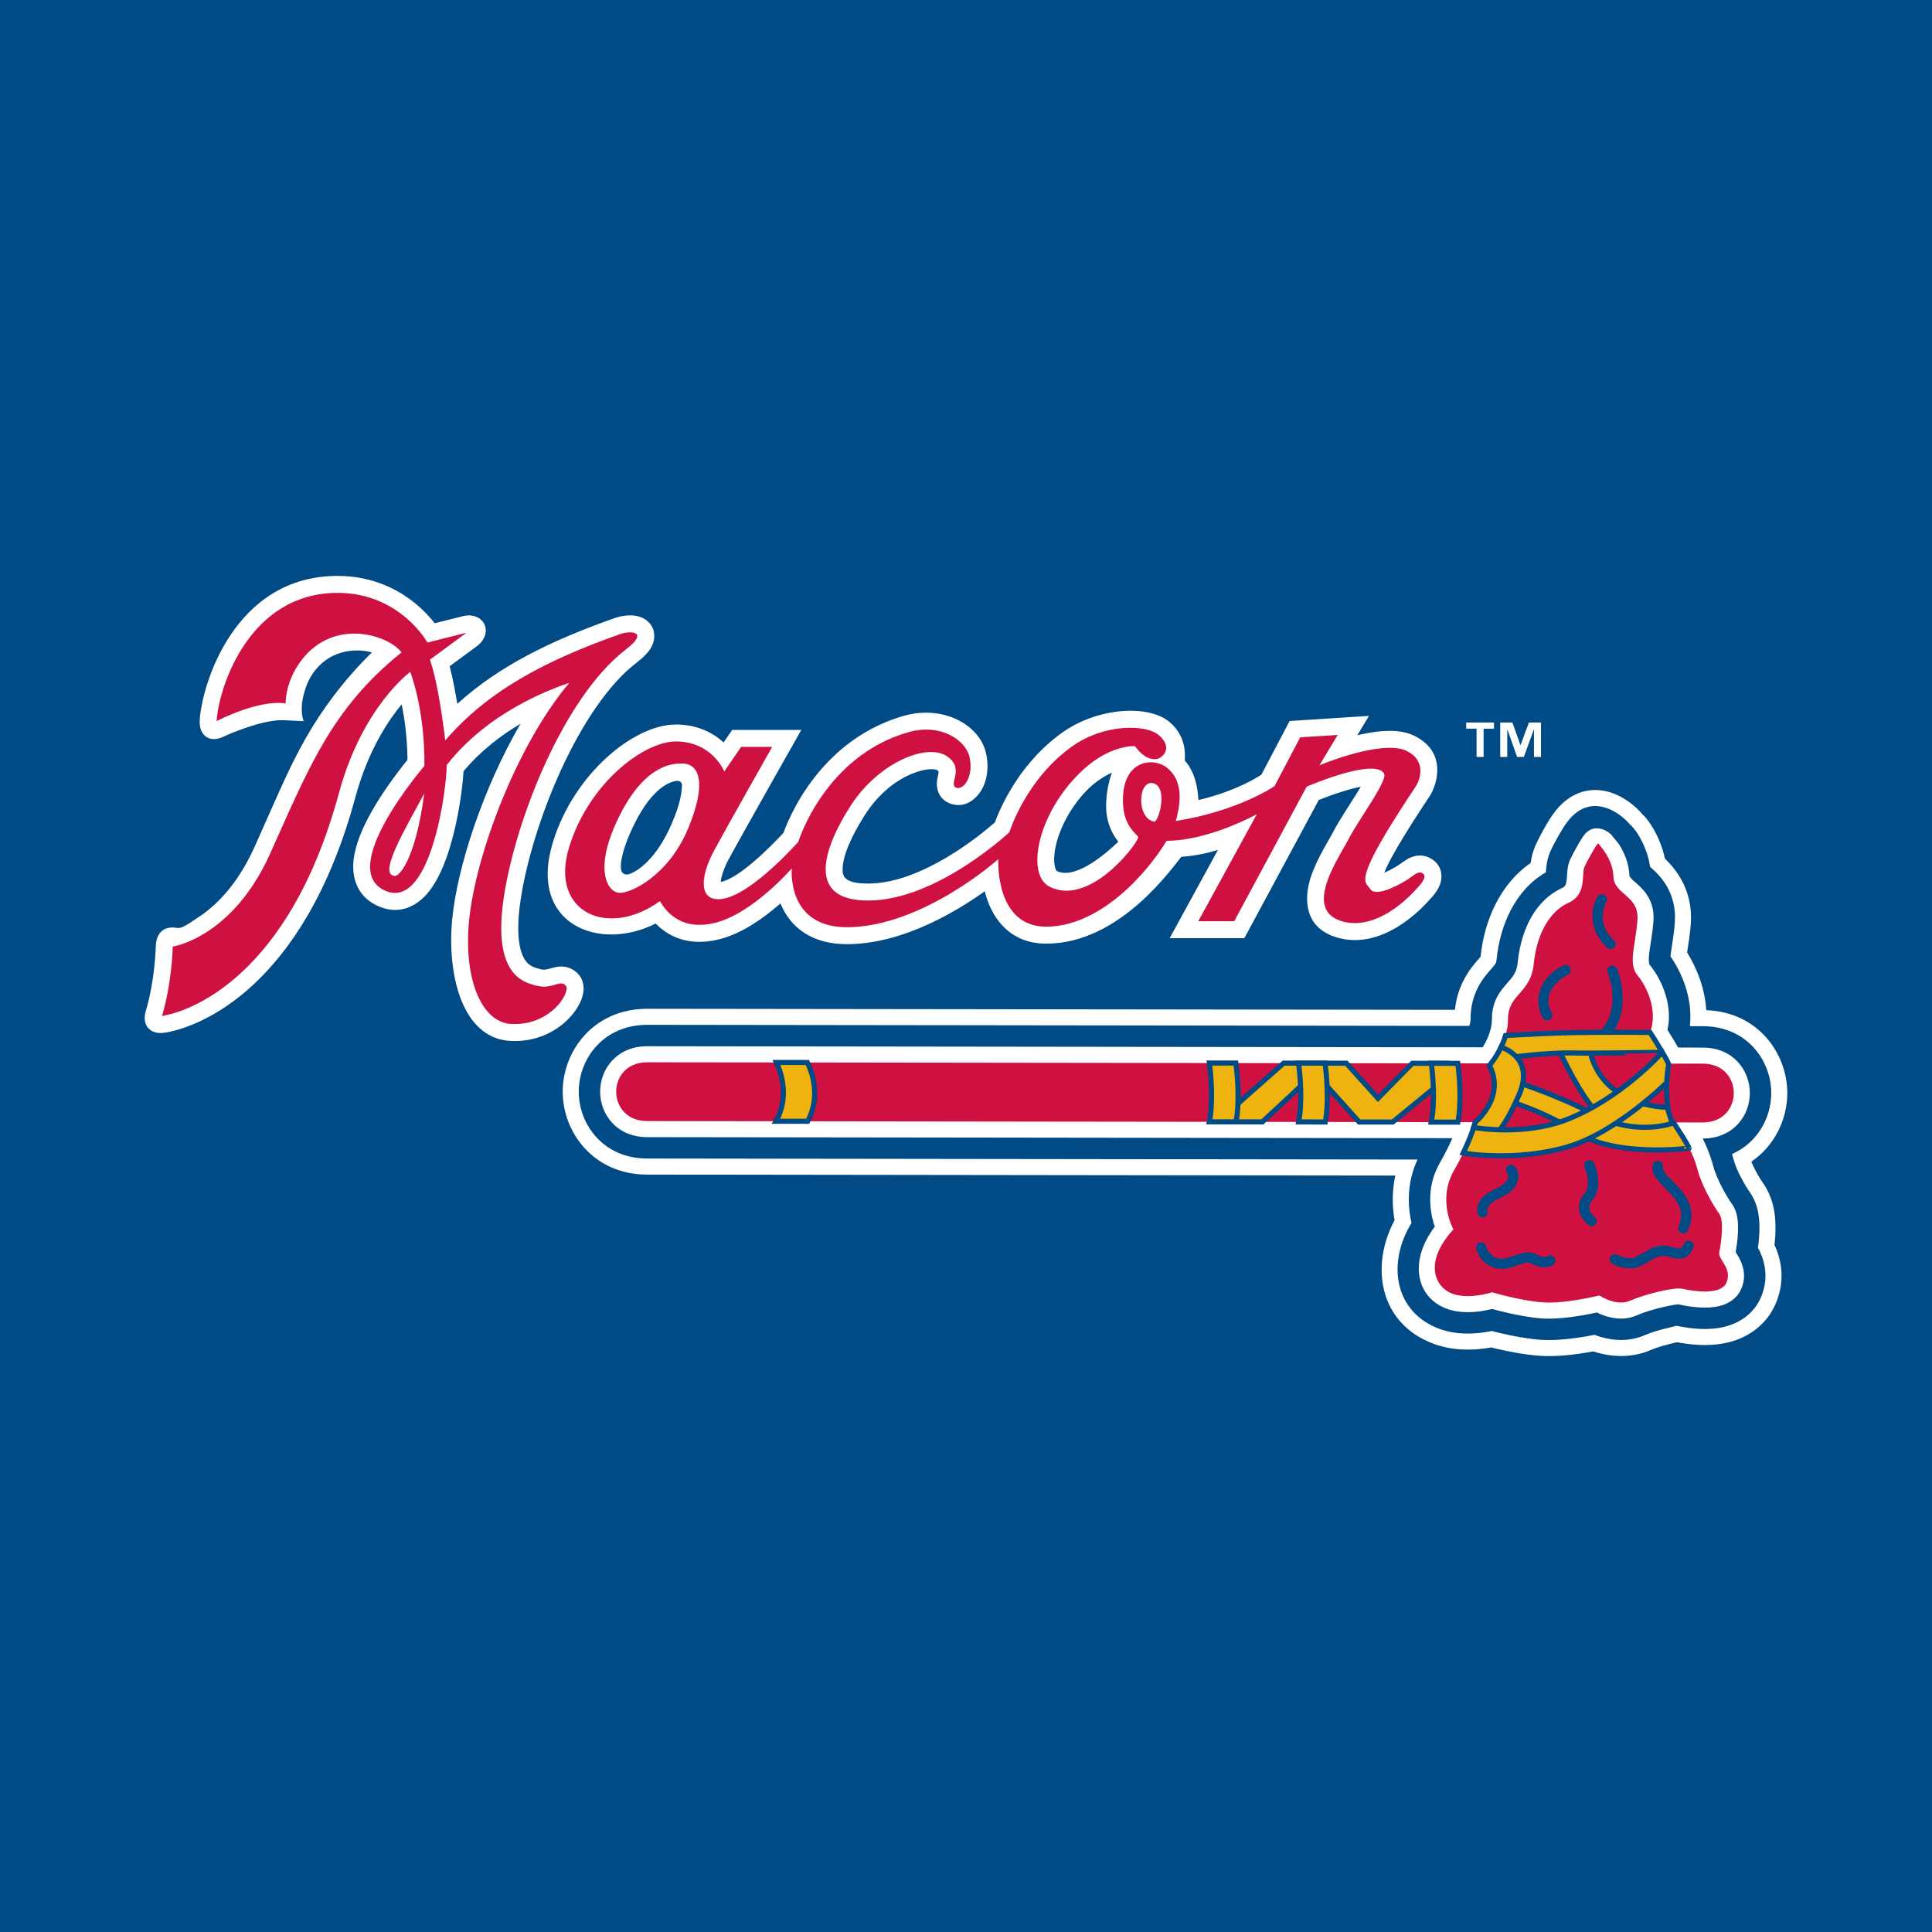 <?xml version="1.0" encoding="utf-8"?>
<!-- Generator: Adobe Illustrator 13.0.0, SVG Export Plug-In . SVG Version: 6.00 Build 14948)  -->
<!DOCTYPE svg PUBLIC "-//W3C//DTD SVG 1.0//EN" "http://www.w3.org/TR/2001/REC-SVG-20010904/DTD/svg10.dtd">
<svg version="1.0" id="Layer_1" xmlns="http://www.w3.org/2000/svg" xmlns:xlink="http://www.w3.org/1999/xlink" x="0px" y="0px"
	 width="192.756px" height="192.756px" viewBox="0 0 192.756 192.756" enable-background="new 0 0 192.756 192.756"
	 xml:space="preserve">
<g>
	<polygon fill-rule="evenodd" clip-rule="evenodd" fill="#004B85" points="0,0 192.756,0 192.756,192.756 0,192.756 0,0 	"/>
	<path fill-rule="evenodd" clip-rule="evenodd" fill="#FFFFFF" d="M111.571,83.98c-0.663-0.837-1.25-2.072-1.212-3.733
		c0.026-1.208,0.256-2.264,0.574-3.16c-0.96,0.439-2.009,1.145-2.979,2.28c-1.524,1.784-2.408,3.781-2.685,5.367
		c-0.14,0.797-0.11,1.404-0.009,1.795c0.05,0.19,0.108,0.3,0.148,0.356C107.143,87.781,109.979,85.505,111.571,83.98L111.571,83.98
		L111.571,83.98z M62.833,87.19c0.764-0.293,2.654-1.42,4.211-5.074c0.949-2.225,0.937-3.127,0.997-3.729
		c0.037-0.366-0.297-0.525-0.583-0.477c-0.246,0.042-0.572,0.134-0.959,0.349c-0.767,0.425-1.931,1.418-3.147,3.832
		c-1.275,2.529-1.582,4.294-1.324,4.856C62.1,87.103,62.357,87.374,62.833,87.19L62.833,87.19L62.833,87.19z M72.195,74.073
		l0.86-1.249h6.893c0,0-5.769,10.169-7.233,12.878c-0.535,0.989-0.767,1.801-0.805,2.288c1.949-0.367,5.352-3.916,6.254-4.893
		c0.099-0.273,0.256-0.682,0.482-1.185c0.409-0.913,1.047-2.151,1.97-3.472c1.841-2.637,4.876-5.683,9.552-7.019
		c3.924-1.121,7.545,0.882,8.201,3.688c0.305,1.308,0.15,2.555-0.333,3.511c-0.383,0.755-1.482,2.102-3.125,1.587
		c-1.223-0.382-1.486-1.473-1.441-2.149c0.017-0.259,0.106-0.59,0.174-0.957c-0.002-0.004,0.009-0.166-0.085-0.234
		c-0.662-0.475-4.559,0.212-7.264,4.432c-1.348,2.103-2.221,4.106-2.226,5.413c-0.002,0.611,0.038,1.441,2.541,1.441
		c5.368,0,11.269-4.889,12.643-6.096c0.216-0.585,0.657-1.665,1.388-2.942c1.073-1.878,2.811-4.254,5.438-6.093
		c3.441-2.41,8.454-2.769,10.584-1.004c0.951,0.788,1.377,1.745,1.509,2.679c0.056,0.395,0.06,0.793,0.034,1.185
		c0.965,1.067,1.3,2.604,1.36,3.941c1.918-0.458,3.418-1.042,4.497-1.552c0.875-0.414,1.474-0.78,1.79-0.989l2.811-5.345l7.92-0.513
		l-1.162,1.931c0.798-0.188,1.619-0.336,2.39-0.401c1.021-0.086,2.245-0.058,3.275,0.445c3.396,1.656,2.247,4.99,1.544,6.045
		c-2.889,4.341-4.087,6.518-4.527,7.628c0.474-0.197,0.968-0.47,1.284-0.668c0.467-0.292,0.8-0.566,1.078-0.721
		c0.631-0.349,1.62-0.579,2.574,0.163c0.85,0.661,0.836,1.614,0.709,2.129c-0.114,0.464-0.355,0.841-0.506,1.055
		c-0.234,0.335-0.517,0.633-0.649,0.768c-0.102,0.118-0.331,0.375-0.666,0.706c-0.438,0.43-1.068,1-1.843,1.542
		c-1.481,1.037-3.83,2.211-6.43,1.561c-3.6-0.9-3.547-3.961-2.92-5.964c0.315-1.005,0.807-1.993,1.245-2.803
		c0.417-0.768,0.829-1.443,1.069-1.911c0.505-0.981,1.515-2.487,2.351-3.835l0.365-0.599c-0.429,0.081-0.909,0.201-1.417,0.35
		c-1.106,0.324-2.166,0.728-2.775,0.973l-7.424,13.786h-7.452l4.817-8.807c-1.104,0.336-2.347,0.606-3.64,0.684
		c-0.746,0.805-5.99,8.667-13.489,8.667c-3.605,0-5.265-2.48-5.937-4.537c-0.076-0.233-0.142-0.465-0.197-0.691
		c-0.698,0.497-1.52,1.049-2.438,1.602c-2.891,1.739-6.939,3.62-11.136,3.68c-3.837,0.056-5.86-1.842-6.751-3.928l-0.058-0.141
		l-0.186,0.161c-1.488,1.28-3.656,2.864-5.943,3.425c-2.999,0.737-5.047-0.265-6.321-1.579c-5.609,2.848-12.742,0.114-10.271-8.056
		c2.087-6.897,8.115-11.801,12.274-11.801C69.613,72.281,71.173,73.139,72.195,74.073L72.195,74.073z"/>
	<path fill-rule="evenodd" clip-rule="evenodd" fill="#FFFFFF" d="M40.073,70.276c-0.155,0.186-0.315,0.388-0.481,0.604
		c-1.367,1.79-3.04,4.617-4.147,8.698c-5.168,19.058-15.673,22.946-19.025,23.454c-1.454,0.221-2.297-0.75-1.875-2.158
		c0.468-1.562,0.716-3.18,0.849-4.407c0.132-1.222,0.149-2.056,0.149-2.056c0.014-0.705,0.326-2.138,2.122-1.833
		c0.521,0.089,1.232-0.485,2.08-1.034c1.682-1.088,3.887-3.145,5.64-7.022c1.914-4.234,3.291-7.678,5.146-10.921
		c1.593-2.786,3.721-5.703,6.573-8.513c-1.817-0.489-4.393-0.147-5.928,2.154c-0.525,0.789-0.749,1.551-0.887,2.098
		c-0.422,1.658,0.012,2.608,0.012,2.608c-0.442,0-0.938-0.056-2.043-0.095c-2.145-0.077-5.712,1.52-5.853,1.594
		c-1.417,0.749-2.575,0.003-2.479-1.597c0.209-3.522,3.442-14.392,13.754-14.392c3.602,0,6.218,1.443,7.915,2.879
		c0.779,0.66,1.367,1.32,1.778,1.844l2.763-0.695c2.163-0.543,3.211,1.68,1.416,3.003l-2.691,1.983
		c0.313,1.184,0.569,2.561,0.763,3.752c4.168-3.786,9.331-6.308,15.701-8.559c0.546-0.192,2.021-0.563,3.071,0.149
		c1.085,0.737,1.009,1.965,0.6,2.727c-0.316,0.587-0.879,1.108-1.494,1.581c-5.706,4.377-10.413,16.03-11.56,23.657
		c-0.56,3.716-0.006,5.327,0.443,6c0.218,0.327,0.456,0.504,0.677,0.621c0.129,0.068,0.255,0.116,0.368,0.155
		c0.162,0.055,0.308,0.092,0.425,0.125c0.396,0.114,0.638,0.062,0.998-0.042c0.378-0.109,0.706-0.191,0.994-0.206
		c0.597-0.034,1.247,0.144,1.781,0.678c0.55,0.549,0.613,1.232,0.596,1.619c-0.019,0.416-0.136,0.803-0.271,1.121
		c-0.272,0.648-0.741,1.316-1.343,1.904c-1.224,1.197-3.182,2.242-5.712,2.096c-4.815-0.275-6.301-6.637-5.786-12.098
		c0.495-5.229,3.101-13.157,6.816-19.542c-1.907,1.131-3.965,2.676-5.684,4.744c-0.082,1.586-0.501,4.732-1.339,7.517
		c-0.488,1.622-1.176,3.328-2.164,4.543c-1.043,1.283-2.697,2.274-4.746,1.498c-2.199-0.833-2.886-2.699-2.738-4.521
		c0.133-1.641,0.918-3.404,1.746-4.891c0.841-1.512,1.855-2.958,2.66-4.025c0.396-0.527,0.743-0.961,0.992-1.267
		C40.631,73.565,40.364,71.678,40.073,70.276L40.073,70.276z"/>
	<path fill-rule="evenodd" clip-rule="evenodd" fill="#CE1141" d="M61.885,63.26C54.3,65.94,48.687,68.932,44.42,73.873
		c0,0-0.611-5.499-1.528-8.054l3.653-2.691l-3.897,0.979c0,0-2.739-4.957-8.97-4.957c-8.823,0-11.865,9.424-12.065,12.8
		c0,0,4.111-2.173,6.886-1.772c0,0-0.067-1.871,1.27-3.875c3.188-4.782,8.901-3.034,10.296-1.215
		C33,70.741,30.704,76.863,26.926,85.218c-3.776,8.355-9.691,9.224-9.691,9.224s-0.067,3.576-1.069,6.917
		c2.641-0.4,12.64-3.766,17.646-22.225c2.338-8.623,7.118-12.097,7.118-12.097s1.474,3.708,1.412,9.382c0,0-9.054,10.5-3.751,12.509
		c4.485,1.699,6.031-10.693,5.97-12.588c4.145-5.307,10.327-7.56,12.233-8.211c-5.317,6.325-9.39,17.313-10.001,23.782
		c-0.538,5.698,1.208,10.079,4.198,10.249c3.97,0.229,6.038-3.254,5.437-3.854c-0.601-0.604-1.345,0.488-3.044,0
		c-1.096-0.316-4.289-0.994-3.118-8.78c1.171-7.786,5.979-19.972,12.203-24.748C64.779,63.006,62.948,62.884,61.885,63.26
		L61.885,63.26L61.885,63.26z M41.487,83.513c-0.414,1.509-0.915,2.699-1.449,3.386c-0.256,0.331-0.444,0.442-0.532,0.477
		c-0.044,0.017-0.116,0.036-0.317-0.029c-1.326-0.432,1.494-5.085,3.133-8.172C42.157,80.48,41.889,82.048,41.487,83.513
		L41.487,83.513z"/>
	<path fill-rule="evenodd" clip-rule="evenodd" fill="#FFFFFF" d="M166.112,85.666c1.092,1.053,2.8,3.139,2.585,6.441
		c-0.07,1.074-0.251,2.056-0.373,2.926c0.878,1.412,1.771,3.434,1.907,5.754c5.154,0.178,8.089,4.309,8.088,8.27
		c-0.001,2.592-1.247,5.26-3.594,6.846c0.306,0.736,0.837,1.664,1.132,2.074c0.966,1.342,1.163,2.777,1.229,3.383
		c0.066,0.625,0.072,1.34,0.027,2.051c-0.018,0.27-0.042,0.537-0.07,0.797c0.56,1.217,1.179,3.338,0.137,5.812
		c-0.906,2.154-2.657,3.195-3.897,3.652c-1.195,0.439-2.346,0.518-3.107,0.523c-1.103,0.008-2.163-0.146-2.871-0.279l-0.599,0.146
		c-0.764,0.184-1.495,0.408-1.903,0.588c-2.411,1.066-4.676,0.564-5.836,0.182l-0.457,0.08c-1.202,0.207-3.121,0.477-4.898,0.355
		c-1.395-0.094-2.996-0.398-4.246-0.691l-0.586-0.143c-0.166,0.029-0.34,0.059-0.521,0.084c-1.094,0.156-3.16,0.33-5.26-0.457
		c-5.404-2.029-6.315-7.738-3.861-12.322c-0.216-1.211-0.297-2.762,0.071-4.451l-74.642-0.098c-5.364-0.002-8.428-4.227-8.426-8.273
		c0-4.051,3.074-8.271,8.438-8.27l80.581,0.104c0.115-1.148,0.449-2.189,0.96-3.129c0.289-0.535,0.604-0.974,0.876-1.317
		c0.196-0.248,0.404-0.488,0.619-0.732l0.102-0.116c0.357-3.477,1.836-7.165,4.995-9.354c0.079-0.547,0.219-1.152,0.474-1.735
		c0.209-0.476,0.655-1.333,1.068-2.042c0.234-0.402,0.46-0.761,0.63-1.006c1.637-2.364,3.788-2.849,5.682-2.292
		c1.462,0.43,2.644,1.435,3.284,2.204c0.129,0.104,0.25,0.238,0.377,0.392c0.176,0.212,0.359,0.454,0.537,0.741
		C165.227,83.11,165.812,84.241,166.112,85.666L166.112,85.666z"/>
	<path fill-rule="evenodd" clip-rule="evenodd" fill="#004B85" d="M168.645,102.383h1.247c4.362,0.002,6.827,3.389,6.826,6.674
		c-0.001,2.459-1.385,4.973-3.911,6.082c0.063,0.203,0.123,0.412,0.179,0.627c0.263,1.01,1.143,2.551,1.571,3.146
		c0.719,0.998,0.88,2.094,0.937,2.619c0.059,0.541,0.062,1.16,0.021,1.775c-0.026,0.41-0.07,0.816-0.12,1.182
		c0.485,0.902,1.229,2.727,0.31,4.91c-0.678,1.609-1.989,2.406-2.976,2.77c-0.95,0.352-1.892,0.42-2.564,0.426
		c-1.195,0.008-2.335-0.199-2.928-0.322c-0.201,0.076-0.536,0.145-0.904,0.232c-0.796,0.191-1.637,0.443-2.178,0.682
		c-1.982,0.877-3.863,0.416-4.812,0.082l-0.249-0.092c-0.261,0.053-0.549,0.105-0.854,0.158c-1.178,0.203-2.939,0.443-4.52,0.336
		c-1.311-0.09-2.814-0.377-3.988-0.652c-0.334-0.078-0.641-0.156-0.905-0.225c-0.239,0.051-0.507,0.098-0.794,0.139
		c-1.001,0.145-2.747,0.275-4.471-0.371c-4.381-1.645-5.24-6.439-2.734-10.553c-0.039-0.164-0.074-0.334-0.106-0.512
		c-0.274-1.516-0.306-3.621,0.704-5.809l-76.856-0.1c-4.363-0.002-6.827-3.387-6.826-6.672c0-3.285,2.471-6.67,6.834-6.668
		l82.019,0.105c0.081-0.252,0.122-0.48,0.121-0.672c-0.004-1.256,0.292-2.344,0.81-3.297c0.239-0.441,0.501-0.805,0.726-1.088
		c0.179-0.227,0.369-0.445,0.565-0.667c0.107-0.123,0.207-0.235,0.296-0.348c0.014-0.026,0.136-0.211,0.147-0.251
		c0.023-0.076,0.036-0.162,0.046-0.261c0.345-3.462,1.866-6.974,4.92-8.734c0.038-0.64,0.142-1.378,0.426-2.025
		c0.191-0.438,0.604-1.228,0.984-1.88c0.21-0.359,0.411-0.681,0.563-0.9c2.489-3.597,5.755-0.92,6.565,0.216l-0.141-0.239
		c0.211,0.265,0.505,0.562,0.778,1c0.456,0.735,1.023,1.861,1.229,3.269l0.099,0.095c0.888,0.787,2.564,2.448,2.37,5.431
		c-0.084,1.286-0.332,2.435-0.438,3.414c1.061,1.535,2.243,4.076,1.939,6.894L168.645,102.383L168.645,102.383z"/>
	<path fill-rule="evenodd" clip-rule="evenodd" fill="#FFFFFF" d="M169.889,104.52c3.043,0,4.693,2.283,4.693,4.537
		c0,2.252-1.655,4.533-4.698,4.533c0.409,0.848,0.771,1.697,1.035,2.715c0.357,1.371,1.402,3.156,1.904,3.854
		c0.388,0.539,0.502,1.178,0.547,1.6c0.046,0.43,0.045,0.924,0.014,1.412c-0.042,0.658-0.139,1.309-0.214,1.75
		c0.091,0.152,0.197,0.314,0.294,0.488c0.361,0.646,0.852,1.783,0.271,3.162c-0.373,0.887-1.104,1.357-1.744,1.596
		c-0.624,0.229-1.288,0.289-1.842,0.293c-1.115,0.006-2.216-0.219-2.659-0.318c-0.249-0.057-2.768,0.459-4.199,1.092
		c-1.251,0.555-2.496,0.281-3.244,0.02c-0.273-0.096-0.52-0.205-0.724-0.305c-0.368,0.08-0.874,0.184-1.448,0.281
		c-1.144,0.197-2.698,0.4-4.011,0.311c-1.198-0.08-2.572-0.35-3.646-0.602c-0.557-0.131-1.031-0.256-1.354-0.344
		c-0.288,0.074-0.683,0.16-1.135,0.225c-0.878,0.125-2.197,0.201-3.418-0.258c-2.922-1.096-3.852-4.613-1.159-8.18
		c-0.121-0.35-0.243-0.777-0.331-1.266c-0.245-1.352-0.239-3.229,0.847-5.121c0.539-0.941,0.94-1.762,1.235-2.438l-80.334-0.104
		c-3.043-0.002-4.693-2.285-4.693-4.537s1.654-4.533,4.698-4.533l83.354,0.107c0.064-0.104,0.132-0.217,0.198-0.338
		c0.396-0.721,0.728-1.6,0.725-2.479c-0.003-0.896,0.205-1.633,0.551-2.27c0.165-0.303,0.35-0.562,0.524-0.785
		c0.156-0.195,0.323-0.387,0.494-0.58c0.544-0.619,0.911-1.055,1.011-2.057c0.331-3.332,1.835-6.221,4.408-7.375
		c0.28-0.126,0.377-0.271,0.445-0.648c0.051-0.284,0.059-0.564,0.073-0.81c0.032-0.529,0.114-0.974,0.249-1.281
		c0.17-0.388,0.538-1.085,0.874-1.664c0.177-0.303,0.346-0.575,0.474-0.76c1.147-1.656,2.834-0.307,2.999,0.092
		c0.17,0.213,0.416,0.445,0.635,0.797c0.44,0.709,0.947,1.776,0.984,3.073c0.048,0.059,0.185,0.268,0.304,0.377
		c0.141,0.128,0.289,0.253,0.437,0.384c0.733,0.65,1.785,1.719,1.655,3.695c-0.081,1.251-0.325,2.369-0.43,3.322
		c-0.096,0.888,0.031,1.053,0.06,1.087c1.026,1.231,2.361,3.829,1.769,6.487c0.169,0.27,0.376,0.602,0.581,0.939
		c0.168,0.279,0.336,0.561,0.482,0.816L169.889,104.52L169.889,104.52z"/>
	<path fill-rule="evenodd" clip-rule="evenodd" fill="#CE1141" d="M64.573,105.984l105.315,0.137
		c4.125,0.002,4.123,5.867-0.002,5.867l-105.315-0.137C60.446,111.85,60.448,105.982,64.573,105.984L64.573,105.984z"/>
	<path fill-rule="evenodd" clip-rule="evenodd" fill="#CE1141" d="M159.475,84.151c0.063,0.153,1.445,1.487,1.496,3.3
		c0.052,1.814,2.56,1.858,2.399,4.309c-0.159,2.45-0.969,4.377-0.003,5.537c0.966,1.16,2.072,3.566,1.257,5.707
		c0,0,1.924,2.99,1.857,3.238c-0.067,0.246-0.676,3.975,0.537,5.832s1.924,2.99,2.351,4.633c0.428,1.643,1.598,3.613,2.154,4.387
		c0.556,0.771,0.14,3.195,0.009,3.879c-0.131,0.68,1.315,1.58,0.728,2.975c-0.588,1.396-3.596,0.816-4.416,0.631
		s-3.792,0.568-5.199,1.189c-1.408,0.623-3.078-0.52-3.078-0.52s-3.366,0.846-5.593,0.693c-2.229-0.15-5.108-1.012-5.108-1.012
		s-2.303,0.766-3.991,0.133c-1.688-0.635-2.901-3.08,0.132-6.408c0,0-1.642-2.912,0.051-5.865c1.692-2.951,2.115-4.812,2.115-4.812
		s3.089-2.502,1.427-5.68c0,0,1.862-2.113,1.854-4.627c-0.008-2.516,2.271-2.502,2.572-5.529c0.301-3.027,1.625-5.246,3.47-6.073
		c1.846-0.828,1.271-2.856,1.579-3.556C158.38,85.812,159.41,83.997,159.475,84.151L159.475,84.151z"/>
	<path fill-rule="evenodd" clip-rule="evenodd" fill="#004B85" d="M160.258,89.985c0,0-0.069,0.125-0.146,0.336
		c-0.468,1.285-0.163,2.521,0.902,3.468c0.507,0.451-0.169,1.212-0.676,0.761c-1.428-1.269-1.924-3.406-0.967-5.066
		C159.707,88.894,160.592,89.395,160.258,89.985L160.258,89.985L160.258,89.985z M156.421,97.244
		c-0.133,0.063-2.862,1.443-1.608,3.822c0.315,0.6-0.585,1.074-0.9,0.475c-1.148-2.18,0.121-4.287,2.066-5.214
		C156.59,96.032,157.032,96.949,156.421,97.244L156.421,97.244L156.421,97.244z M161.334,96.659c0,0,0.102,0.245,0.218,0.653
		c0.56,1.951,0.542,4.232-0.84,5.887c-0.436,0.521-1.216-0.131-0.782-0.652c1.206-1.441,1.146-3.826,0.463-5.5
		C160.134,96.419,161.074,96.032,161.334,96.659L161.334,96.659L161.334,96.659z M159.032,116.053c0,0,0.065,0.141,0.145,0.377
		c0.368,1.086,0.458,2.408-0.341,3.359c-0.666,0.793,0.141,1.562,0.21,1.602c0.591,0.334,0.092,1.221-0.5,0.887
		c-0.089-0.051-1.882-1.484-0.489-3.143c0.57-0.68,0.396-1.895,0.051-2.656C157.824,115.861,158.748,115.436,159.032,116.053
		L159.032,116.053z"/>
	<path fill="none" stroke="#004B85" stroke-width="0.509" stroke-miterlimit="2.613" d="M166.284,108.014
		c-0.035,0.762-0.017,1.666,0.148,2.5"/>
	
		<path fill-rule="evenodd" clip-rule="evenodd" fill="#EFB310" stroke="#004B85" stroke-width="0.509" stroke-miterlimit="2.613" d="
		M134.321,106.074c1.107,1.219,3.159,3.504,3.159,3.504l3.436-3.494l3.465,0.004l-0.589,1.893l-4.843,3.967l-3.346-0.004
		l-4.406-4.904l-5.248,4.893l-3.933-0.006l0.138-0.625l5.918-5.234L134.321,106.074L134.321,106.074z"/>
	
		<path fill-rule="evenodd" clip-rule="evenodd" fill="#EFB310" stroke="#004B85" stroke-width="0.509" stroke-miterlimit="2.613" d="
		M145.445,106.09c0.133,1.016,0.415,3.732,0.008,5.867l-2.658-0.004c0.415-2.107,0.145-4.805,0.009-5.867L145.445,106.09
		L145.445,106.09z"/>
	
		<path fill-rule="evenodd" clip-rule="evenodd" fill="#EFB310" stroke="#004B85" stroke-width="0.509" stroke-miterlimit="2.613" d="
		M132.2,106.072c0.127,0.957,0.425,3.699,0.026,5.867l-2.658-0.004c0.406-2.139,0.121-4.857-0.011-5.867L132.2,106.072
		L132.2,106.072z"/>
	
		<path fill-rule="evenodd" clip-rule="evenodd" fill="#EFB310" stroke="#004B85" stroke-width="0.509" stroke-miterlimit="2.613" d="
		M123.301,106.061c0.131,0.99,0.42,3.719,0.018,5.867l-2.658-0.004c0.41-2.119,0.133-4.828,0-5.867L123.301,106.061L123.301,106.061
		z"/>
	
		<path fill-rule="evenodd" clip-rule="evenodd" fill="#EFB310" stroke="#004B85" stroke-width="0.509" stroke-miterlimit="2.613" d="
		M80.556,106.006c0.431,0.891,1.375,3.373,0.026,5.865l-3.159-0.004c1.37-2.455,0.491-4.912,0.043-5.865L80.556,106.006
		L80.556,106.006z"/>
	
		<path fill-rule="evenodd" clip-rule="evenodd" fill="#EFB310" stroke="#004B85" stroke-width="0.509" stroke-miterlimit="2.613" d="
		M159.506,111.162c-1.965-1.801-4.271-7.084-4.271-7.084l3.322,0.443c1.141,6.037,7.805,5.953,7.805,5.953
		c0.11,0.559,0.583,2.004,0.853,2.436C167.215,112.91,162.899,114.273,159.506,111.162L159.506,111.162z"/>
	
		<path fill-rule="evenodd" clip-rule="evenodd" fill="#EFB310" stroke="#004B85" stroke-width="0.509" stroke-miterlimit="2.613" d="
		M157.169,112.9c-3.036-2.029-7.09-3.195-7.09-3.195l0.748-1.895c0,0,4.222,1.262,8.369,3.443c4.146,2.18,7.792,0.773,7.792,0.773
		c0.66,1.012,1.154,1.779,1.544,2.527C168.532,114.555,161.102,115.529,157.169,112.9L157.169,112.9z"/>
	
		<path fill-rule="evenodd" clip-rule="evenodd" fill="#EFB310" stroke="#004B85" stroke-width="0.509" stroke-miterlimit="2.613" d="
		M156.728,105.053c-2.348-0.049-6.38,0.479-6.38,0.479l-0.589-1.053c0.169-0.354,0.327-0.746,0.449-1.166
		c0,0,3.443-0.193,5.646-0.26c3.419-0.102,8.77-0.049,8.77-0.049s0.687,1.066,1.224,1.979
		C165.848,104.982,159.375,105.107,156.728,105.053L156.728,105.053z"/>
	
		<path fill-rule="evenodd" clip-rule="evenodd" fill="#EFB310" stroke="#004B85" stroke-width="0.509" stroke-miterlimit="2.613" d="
		M147.026,112.488c0.105-0.334,0.146-0.512,0.146-0.512s3.089-2.502,1.427-5.68c0,0,0.634-0.721,1.16-1.818
		c0,0,3.438,0.955,1.792,4.758c-1.646,3.805-2.738,4.287-2.738,4.287L147.026,112.488L147.026,112.488z"/>
	
		<path fill-rule="evenodd" clip-rule="evenodd" fill="#EFB310" stroke="#004B85" stroke-width="0.509" stroke-miterlimit="2.613" d="
		M156.39,114.424c-5.283,1.545-10.405,0.613-10.405,0.613c0.562-1.16,0.879-2.037,1.042-2.549c0,0,4.889,0.883,9.177-0.748
		c5.539-2.107,9.645-6.758,9.645-6.758c0.364,0.615,0.66,1.16,0.634,1.26c-0.029,0.105-0.153,0.828-0.197,1.771
		C166.284,108.014,161.293,112.988,156.39,114.424L156.39,114.424z"/>
	<path fill-rule="evenodd" clip-rule="evenodd" fill="#FFFFFF" d="M149.053,72.7h-1.035v2.819h-0.7V72.7h-1.035v-0.612h2.771V72.7
		L149.053,72.7L149.053,72.7z M153.745,75.519h-0.7v-2.729h-0.017l-0.994,2.729h-0.676l-0.961-2.729h-0.017v2.729h-0.701v-3.431
		h1.214l0.799,2.241h0.017l0.83-2.241h1.206V75.519L153.745,75.519z"/>
	<path fill-rule="evenodd" clip-rule="evenodd" fill="#004B85" d="M164.89,116.229c-0.179,0.881,0.521,1.59,1.263,2.34
		c1.025,1.037,2.085,2.109,1.321,3.764l0,0c-0.118,0.256-0.007,0.559,0.248,0.676c0.256,0.119,0.559,0.008,0.676-0.248l0,0
		c1.06-2.297-0.432-3.805-1.521-4.908c-0.521-0.525-1.06-1.072-0.988-1.42l0,0c0.056-0.275-0.122-0.543-0.397-0.6
		S164.945,115.955,164.89,116.229L164.89,116.229L164.89,116.229z"/>
	<path fill-rule="evenodd" clip-rule="evenodd" fill="#004B85" d="M168.002,124.102c-0.169,0.424-0.31,0.443-0.37,0.451
		c-0.206,0.029-0.435-0.035-0.7-0.109c-0.25-0.072-0.532-0.152-0.843-0.16c-0.534-0.012-1.104,0.129-1.562,0.389l-1.402,0.781
		c-0.03,0.018-0.141,0.051-0.256,0.059c-0.526,0.041-1.024-0.066-1.521-0.326l0,0c-0.25-0.131-0.557-0.033-0.687,0.215
		c-0.132,0.25-0.035,0.557,0.214,0.688l0,0c0.672,0.352,1.35,0.494,2.073,0.438c0.091-0.006,0.41-0.041,0.663-0.178l1.416-0.791
		c0.298-0.168,0.686-0.264,1.036-0.256c0.182,0.006,0.381,0.062,0.592,0.121c0.327,0.092,0.699,0.197,1.118,0.139
		c0.786-0.109,1.078-0.842,1.174-1.082l0,0c0.104-0.262-0.023-0.557-0.284-0.662C168.402,123.713,168.105,123.84,168.002,124.102
		L168.002,124.102L168.002,124.102z"/>
	<path fill-rule="evenodd" clip-rule="evenodd" fill="#004B85" d="M150.361,117.053c0.386,0.484-0.32,1.07-0.327,1.076
		c-0.228,0.182-0.532,0.338-0.854,0.504c-0.834,0.428-1.975,1.014-1.768,2.396l0,0c0.041,0.277,0.3,0.471,0.578,0.428
		c0.278-0.041,0.471-0.301,0.429-0.578l0,0c-0.089-0.598,0.305-0.867,1.226-1.342c0.354-0.18,0.718-0.367,1.024-0.613
		c0.735-0.586,1.157-1.664,0.489-2.504l0,0c-0.176-0.221-0.495-0.258-0.715-0.082C150.223,116.512,150.186,116.832,150.361,117.053
		L150.361,117.053L150.361,117.053z"/>
	<path fill-rule="evenodd" clip-rule="evenodd" fill="#004B85" d="M154.283,125.424c0.027-0.031,0.057-0.047,0.066-0.049
		c-0.019,0.006-0.073,0.012-0.109,0.016c-0.054,0.006-0.113,0.012-0.177,0.025c-0.164,0.033-0.37-0.066-0.61-0.182
		c-0.329-0.156-0.738-0.352-1.23-0.275c-0.418,0.066-0.797,0.197-1.162,0.324c-0.368,0.129-0.715,0.25-1.071,0.291
		c-0.774,0.094-1.526-0.449-1.712-1.234l0,0c-0.065-0.273-0.339-0.441-0.612-0.377c-0.273,0.062-0.443,0.338-0.378,0.611l0,0
		c0.302,1.281,1.542,2.166,2.823,2.01c0.466-0.055,0.882-0.199,1.284-0.34c0.339-0.117,0.658-0.229,0.985-0.279
		c0.181-0.029,0.391,0.072,0.634,0.188c0.337,0.162,0.756,0.361,1.254,0.26c0.014-0.002,0.049-0.006,0.076-0.01
		c0.17-0.018,0.485-0.049,0.714-0.316l0,0c0.182-0.215,0.156-0.537-0.057-0.719C154.786,125.186,154.465,125.211,154.283,125.424
		L154.283,125.424L154.283,125.424z"/>
	<path fill-rule="evenodd" clip-rule="evenodd" fill="#CE1141" d="M142.002,87.182c-0.489-0.381-0.849,0.112-1.718,0.656
		c-0.87,0.544-3.03,1.678-3.574,0.863c-0.543-0.816-1.862-0.616,4.512-10.194c0.541-0.812,1.048-2.649-0.876-3.587
		c-2.448-1.194-8.702,1.431-8.702,1.431l1.824-3.03l-3.747,0.243l-2.56,4.867c0,0-3.598,2.493-9.848,3.479
		c0.321-1.233,0.987-3.807-0.882-5.313c-1.369-1.103-4.63-0.824-4.381,3.688c0.116,2.119,1.245,2.824,1.526,3.247
		c-0.353,1.058-5.014,6.921-8.882,4.921c-2.133-1.103-1.38-6.148,1.974-10.184c2.89-3.479,5.569-3.832,6.556-3.832
		c1.34,1.833,2.468,1.199,2.468,1.199c0.705-0.423,1.072-1.335-0.109-2.314c-1.295-1.073-5.405-1.103-8.534,1.087
		c-4.718,3.303-6.34,8.615-6.34,8.615s-7.242,6.823-14.099,6.823c-6.251,0-4.458-5.219-1.74-9.459
		c2.718-4.24,7.628-6.365,9.676-4.892c1.739,1.251,0,2.827,0.869,3.099c0.772,0.241,1.753-1.174,1.305-3.099
		c-0.38-1.63-2.845-3.373-6.088-2.446c-8.372,2.392-10.98,10.927-10.98,10.927s-4.647,5.303-7.61,5.707
		c-2.392,0.326-2.19-2.238-0.815-4.784c1.468-2.718,5.816-10.382,5.816-10.382h-3.099l-1.685,2.446c0,0-1.195-2.989-4.838-2.989
		c-3.153,0-8.697,4.13-10.654,10.599c-1.957,6.469,3.914,9.078,9.078,5.328c0.76,1.359,2.392,2.936,5.49,2.174
		C75.1,91.149,79,86.638,79,86.638s-0.598,5.961,5.653,5.871c7.501-0.109,14.949-6.795,14.949-6.795s-0.38,6.741,4.783,6.741
		c5.164,0,9.826-4.977,12.012-8.572c4.207,0.007,8.996-2.652,8.996-2.652l-5.843,10.68h3.589l7.229-13.427
		c0,0,6.772-2.936,7.719-1.305c0.398,0.686-2.555,4.621-3.533,6.523c-0.979,1.902-4.737,7.2-0.489,8.263
		c3.754,0.938,7.284-3.316,7.284-3.316S142.491,87.563,142.002,87.182L142.002,87.182L142.002,87.182z M68.602,82.779
		c-1.959,4.596-5.716,6.418-6.877,6.296c-1.102-0.116-2.597-2.365,0.116-7.747c2.655-5.269,5.498-5.15,6.253-5.15
		C69.762,76.178,70.575,78.151,68.602,82.779L68.602,82.779L68.602,82.779z M115.198,81.98c-1.836-0.249-1.689-4.186-0.151-3.838
		C116.48,78.465,115.744,81.632,115.198,81.98L115.198,81.98z"/>
</g>
</svg>
